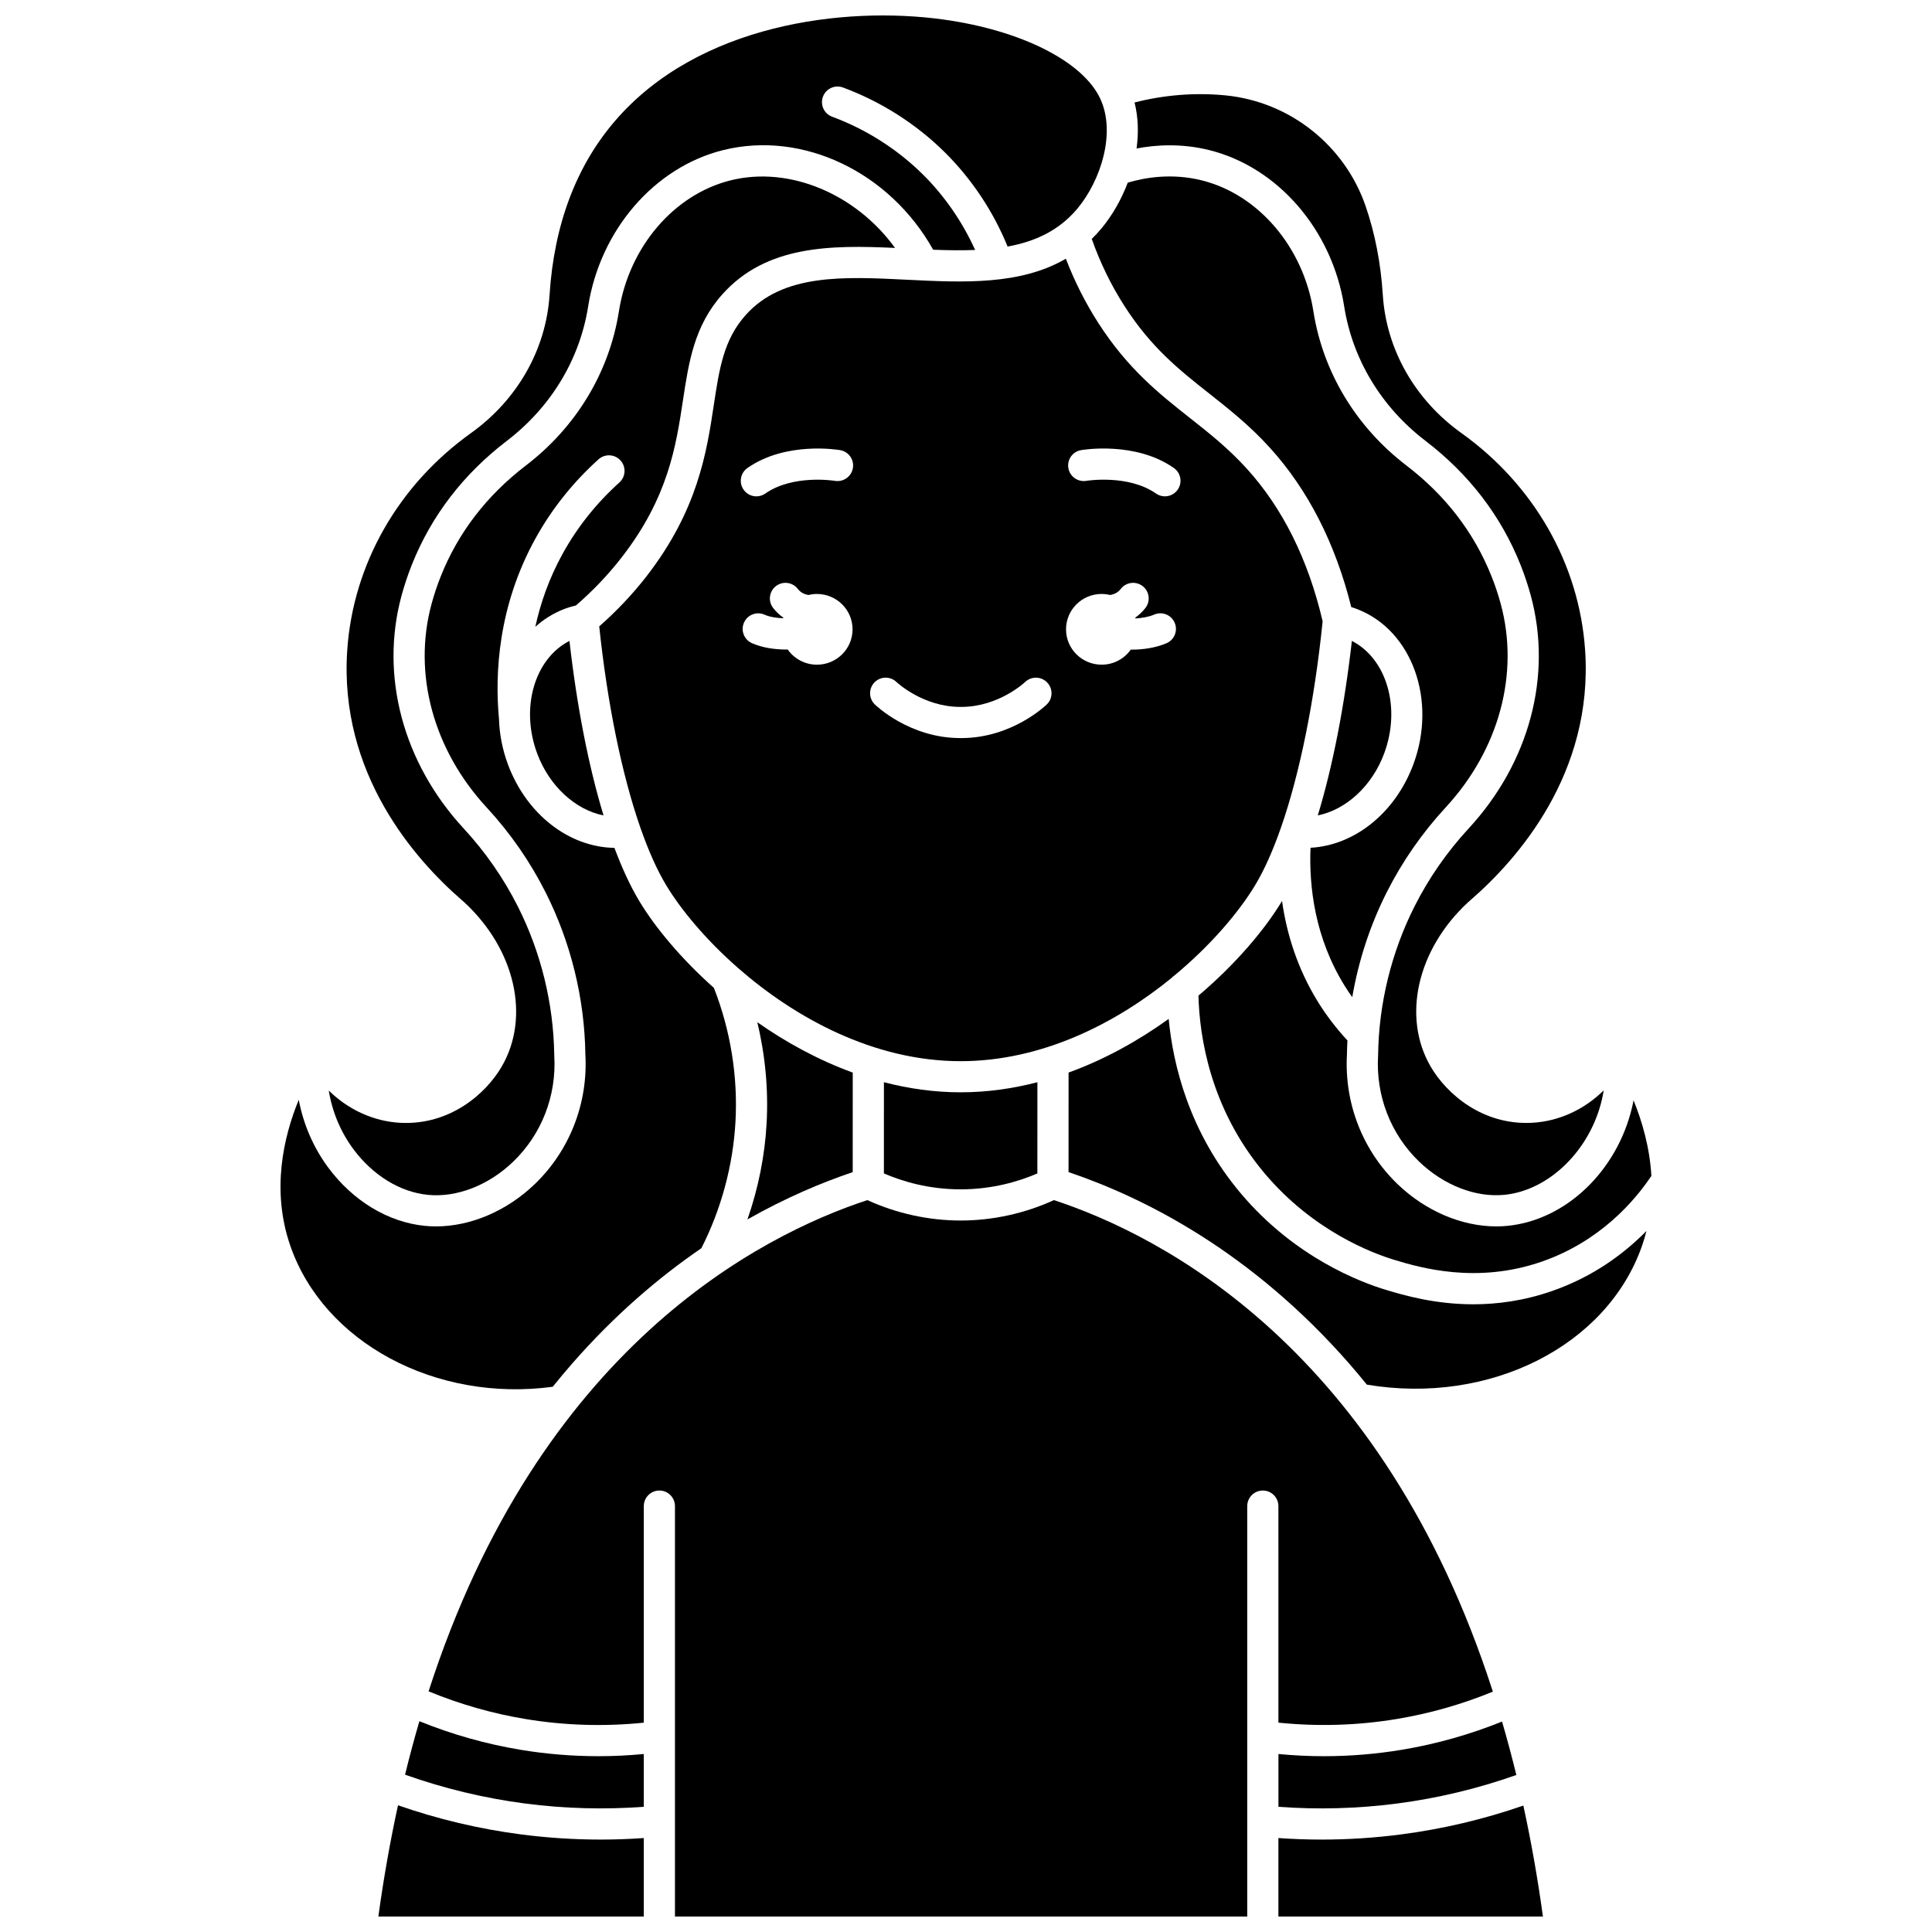 <?xml version="1.0" encoding="UTF-8"?>
<!-- Uploaded to: ICON Repo, www.iconrepo.com, Generator: ICON Repo Mixer Tools -->
<svg width="800px" height="800px" version="1.1" viewBox="144 144 512 512" xmlns="http://www.w3.org/2000/svg">
 <defs>
  <clipPath id="d">
   <path d="m257 462h283v189.9h-283z"/>
  </clipPath>
  <clipPath id="c">
   <path d="m482 622h71v29.902h-71z"/>
  </clipPath>
  <clipPath id="b">
   <path d="m231 148.09h207v312.91h-207z"/>
  </clipPath>
  <clipPath id="a">
   <path d="m244 622h71v29.902h-71z"/>
  </clipPath>
 </defs>
 <path d="m445.2 183.35c5.16-0.984 11.875-1.395 19.219 0.418 18.227 4.512 32.617 21.156 35.801 41.414 2.211 14.047 9.863 26.707 21.547 35.645 11.551 8.836 20.023 19.891 25.188 32.855 1.059 2.66 1.973 5.398 2.719 8.141 5.781 21.238-0.379 44.316-16.473 61.738-5.738 6.211-10.562 13.16-14.348 20.66-6.129 12.156-9.465 25.777-9.641 39.387 0 0.062-0.004 0.129-0.008 0.191-0.625 10.582 3.352 20.812 10.91 28.07 6.512 6.254 14.961 9.531 22.594 8.77 11.801-1.176 22.652-11.777 25.805-25.203 0.199-0.844 0.355-1.668 0.488-2.477-5.109 5.051-11.848 8.227-19.043 8.594-13.027 0.672-22.598-7.625-26.836-14.926-7.621-13.137-3.555-31.016 9.891-43.48 0.16-0.152 0.426-0.383 0.785-0.695 12.266-10.656 32.512-33.422 30.273-66.172-1.555-22.762-13.508-43.727-32.789-57.516-12.309-8.801-19.898-22.145-20.824-36.613-0.539-8.402-2.07-16.324-4.559-23.535-5.562-16.137-20.113-27.648-37.062-29.332l-0.363-0.035c-7.91-0.746-16.059-0.074-23.805 1.91 0.988 3.938 1.098 8.09 0.531 12.191z"/>
 <path d="m286.34 343.64c3.231 8.719 10.168 14.977 17.605 16.457-3.926-12.906-7.039-28.711-9.035-46.25-9.207 4.715-13.066 17.66-8.57 29.793z"/>
 <path d="m510.83 343.64c4.496-12.133 0.637-25.078-8.57-29.793-1.996 17.535-5.106 33.336-9.031 46.242 7.438-1.488 14.375-7.731 17.602-16.449z"/>
 <path d="m543.53 468.86c-0.988 0.098-1.988 0.148-2.988 0.148-9.148 0-18.727-4.051-26.145-11.176-9.281-8.914-14.176-21.453-13.441-34.418 0.016-1.227 0.066-2.453 0.129-3.68-2.875-3.113-5.465-6.461-7.676-10.008-5.652-9.066-8.449-18.422-9.656-26.961-0.027 0.047-0.055 0.098-0.086 0.145-4.496 7.438-12.141 16.531-22.066 24.945 0.281 10.918 3.125 29.988 17.527 47.086 12.879 15.285 28.527 21.188 34.656 23.02 6.441 1.922 21.527 6.422 38.91 0.344 15.398-5.383 24.535-16.09 28.941-22.684-0.438-7.527-2.445-14.422-4.723-20.02-0.109 0.57-0.23 1.145-0.367 1.727-3.988 17.023-17.57 29.992-33.016 31.531z"/>
 <path d="m342.08 467.16c10.188-5.777 19.719-9.773 27.898-12.535l0.008-26.379c-9.195-3.34-17.707-8.031-25.293-13.344 2.113 8.77 2.965 17.852 2.465 26.812-0.473 8.625-2.211 17.238-5.078 25.445z"/>
 <path d="m433.33 207.32c2.211 6.281 5.117 12.25 8.66 17.773 7.106 11.07 14.562 16.957 22.461 23.195 5.246 4.141 10.672 8.426 16.02 14.305 10.145 11.156 17.414 25.375 21.633 42.297 0.609 0.184 1.188 0.383 1.746 0.602 14.391 5.688 20.992 24.09 14.723 41.02-4.793 12.938-15.621 21.531-27.273 22.156-0.414 10.223 1.109 23.852 9.117 36.691 0.617 0.988 1.27 1.953 1.945 2.906 1.652-9.637 4.719-19.039 9.113-27.754 4.129-8.188 9.398-15.773 15.656-22.547 14.148-15.316 19.598-35.488 14.57-53.965-0.664-2.445-1.48-4.887-2.426-7.258-4.602-11.562-12.18-21.438-22.527-29.352-13.379-10.234-22.148-24.766-24.688-40.922-2.676-17.016-14.582-30.953-29.625-34.68-8.027-1.988-15.191-0.695-19.566 0.617-1.719 4.547-4.148 8.734-6.941 12.094-0.836 1.012-1.703 1.945-2.598 2.82z"/>
 <path d="m455.21 402.54c9.648-8.008 17.082-16.781 21.387-23.906 2.441-4.039 4.75-9.227 6.875-15.32 0.027-0.098 0.066-0.191 0.102-0.285 4.902-14.188 8.789-33.25 10.938-54.383-3.816-16.363-10.59-29.992-20.148-40.5-4.891-5.375-9.812-9.266-15.027-13.379-8.086-6.383-16.441-12.98-24.297-25.215-3.418-5.324-6.285-11.023-8.578-16.992-12.102 7.062-27.27 6.312-42.047 5.574-16.957-0.844-32.973-1.641-42.809 9.363-5.82 6.512-6.981 14.184-8.449 23.895-1.875 12.395-4.207 27.816-17.879 45.402-3.703 4.766-7.91 9.184-12.477 13.207 2.172 20.547 5.981 39.062 10.766 52.938 0.039 0.105 0.078 0.211 0.113 0.32 2.129 6.121 4.445 11.328 6.894 15.383 3.918 6.484 10.434 14.336 18.844 21.734 0.094 0.078 0.188 0.152 0.273 0.242 14.934 13.047 35.793 24.605 58.895 24.605 21.574 0 41.203-10.078 55.867-22.039 0.223-0.25 0.477-0.465 0.758-0.645zm-94.711-82.391c-3.207 0-6.039-1.594-7.746-4.023-0.113 0-0.223 0.008-0.336 0.008-3.16 0-6.434-0.484-9.148-1.688-2.086-0.926-3.023-3.367-2.102-5.449 0.926-2.086 3.363-3.027 5.449-2.102 1.379 0.609 3.144 0.887 4.918 0.953 0.02-0.055 0.039-0.109 0.059-0.164-1.004-0.703-1.914-1.547-2.703-2.566-1.395-1.805-1.066-4.398 0.742-5.793 1.805-1.395 4.398-1.066 5.793 0.742 0.773 1 1.77 1.438 2.844 1.613 0.715-0.172 1.457-0.273 2.227-0.273 5.211 0 9.438 4.195 9.438 9.371 0.004 5.176-4.219 9.371-9.434 9.371zm9.523-52.086c-0.387 2.242-2.531 3.746-4.766 3.367-0.188-0.027-11.113-1.766-18.441 3.363-0.719 0.504-1.547 0.746-2.363 0.746-1.305 0-2.586-0.613-3.387-1.762-1.309-1.871-0.852-4.445 1.016-5.75 10.184-7.125 23.992-4.836 24.578-4.734 2.246 0.387 3.754 2.523 3.363 4.769zm51.395 62.613c-0.375 0.367-9.316 8.922-22.637 8.922h-0.055-0.211-0.055c-13.312 0-22.254-8.555-22.629-8.922-1.633-1.59-1.668-4.207-0.078-5.84 1.59-1.629 4.195-1.668 5.828-0.09 0.141 0.133 7.059 6.59 16.887 6.59h0.039 0.227 0.039c9.887 0 16.824-6.523 16.895-6.594 1.645-1.57 4.254-1.527 5.832 0.113 1.582 1.637 1.547 4.234-0.082 5.82zm9.074-67.387c0.582-0.102 14.414-2.387 24.594 4.734 1.867 1.309 2.324 3.883 1.016 5.75-0.801 1.148-2.086 1.762-3.387 1.762-0.816 0-1.645-0.242-2.363-0.746-7.359-5.148-18.355-3.379-18.465-3.359-2.242 0.371-4.375-1.137-4.758-3.379-0.383-2.242 1.117-4.375 3.363-4.762zm13.387 52.875c-0.07 0-0.141-0.004-0.211-0.004-1.707 2.41-4.523 3.988-7.719 3.988-5.215 0-9.438-4.195-9.438-9.371s4.227-9.371 9.438-9.371c0.77 0 1.512 0.102 2.227 0.273 1.074-0.172 2.07-0.613 2.844-1.613 1.395-1.805 3.988-2.137 5.793-0.742s2.137 3.988 0.742 5.793c-0.789 1.02-1.699 1.863-2.703 2.566 0.023 0.07 0.055 0.137 0.078 0.207 1.711-0.086 3.457-0.387 4.961-1.023 2.102-0.898 4.523 0.086 5.418 2.184 0.895 2.098-0.086 4.523-2.184 5.418-2.848 1.207-6.125 1.695-9.246 1.695z"/>
 <path d="m378.25 430.8-0.008 24.172c4.894 2.113 11.879 4.215 20.32 4.215h0.02c8.445 0 15.434-2.102 20.332-4.215l0.008-24.172c-6.531 1.695-13.332 2.672-20.332 2.672-7.004 0.004-13.805-0.977-20.34-2.672z"/>
 <g clip-path="url(#d)">
  <path d="m482.8 600.52c10.449 1.066 20.965 0.754 31.309-0.961 8.75-1.449 17.316-3.887 25.516-7.258-29.332-91.02-87.812-120.89-116.32-130.26-7.723 3.531-16.223 5.41-24.719 5.41h-0.02c-8.492-0.004-16.992-1.883-24.707-5.41-28.5 9.367-86.941 39.223-116.28 130.18 8.27 3.414 16.906 5.883 25.727 7.344 10.348 1.715 20.859 2.027 31.309 0.961v-57.391c0-2.281 1.848-4.129 4.129-4.129s4.129 1.848 4.129 4.129v108.77h151.66v-108.77c0-2.281 1.848-4.129 4.129-4.129s4.129 1.848 4.129 4.129l0.004 57.391z"/>
 </g>
 <path d="m482.8 608.83v13.992c10.473 0.773 21.035 0.484 31.453-0.871 10.758-1.402 21.367-3.949 31.594-7.562-1.188-4.871-2.453-9.586-3.793-14.16-8.562 3.457-17.484 5.977-26.594 7.484-6.828 1.133-13.727 1.699-20.633 1.699-4.012-0.004-8.023-0.199-12.027-0.582z"/>
 <g clip-path="url(#c)">
  <path d="m515.31 630.14c-6.992 0.91-14.047 1.367-21.102 1.367-3.809 0-7.617-0.137-11.418-0.406v20.801h70.102c-1.418-10.348-3.168-20.129-5.191-29.406-10.496 3.641-21.367 6.207-32.391 7.644z"/>
 </g>
 <g clip-path="url(#b)">
  <path d="m250.14 441.56c-7.184-0.367-13.91-3.531-19.016-8.562 0.906 5.59 3.109 10.922 6.508 15.512 5.172 6.977 12.371 11.402 19.754 12.137 7.633 0.766 16.082-2.516 22.594-8.77 7.559-7.258 11.535-17.488 10.91-28.07-0.004-0.062-0.008-0.125-0.008-0.188-0.18-13.613-3.512-27.234-9.645-39.391-3.781-7.5-8.609-14.449-14.348-20.66-16.094-17.418-22.254-40.5-16.473-61.738 0.75-2.75 1.664-5.488 2.719-8.145 5.16-12.969 13.633-24.023 25.188-32.855 11.684-8.938 19.336-21.598 21.547-35.645 3.188-20.258 17.574-36.898 35.805-41.414 21.086-5.223 44.102 5.836 55.621 26.41 3.805 0.148 7.531 0.211 11.121 0.062-3.359-7.441-8.074-14.301-13.875-20.039-6.754-6.684-15.055-11.961-24.012-15.27-2.141-0.789-3.234-3.164-2.441-5.305 0.793-2.141 3.168-3.231 5.305-2.441 10.055 3.715 19.375 9.645 26.961 17.148 7.156 7.082 12.867 15.68 16.672 25.004 7.254-1.32 13.637-4.215 18.547-10.121 6.078-7.305 10.25-19.977 6.004-29.07-4.613-9.883-20.941-18.121-41.594-20.98-26.289-3.637-64.828 1.188-86.914 26.781-10.367 12.012-16.23 27.555-17.43 46.195-0.93 14.473-8.527 27.824-20.84 36.637-19.273 13.789-31.223 34.75-32.777 57.508-2.238 32.746 18.008 55.516 30.273 66.172 0.355 0.312 0.621 0.543 0.785 0.691 13.445 12.465 17.512 30.348 9.891 43.48-4.231 7.301-13.805 15.586-26.832 14.926z"/>
 </g>
 <path d="m534.44 489.65c-10.336 0-18.539-2.445-23.012-3.781-6.84-2.043-24.297-8.625-38.609-25.613-13.617-16.16-17.93-33.867-19.105-46.238-7.887 5.676-16.832 10.703-26.531 14.223l-0.008 26.379c20.133 6.797 48.492 21.082 74.555 50.957 1.527 1.754 3.023 3.547 4.5 5.367 32.5 5.453 63.688-10.211 72.953-36.875 0.445-1.285 0.824-2.57 1.145-3.848-5.828 5.91-13.973 12.055-24.895 15.871-7.559 2.644-14.676 3.559-20.992 3.559z"/>
 <path d="m290.48 511.51c1.621-2.012 3.266-3.992 4.949-5.922 11.332-12.996 23.102-23.035 34.441-30.797 5.273-10.379 8.398-21.945 9.039-33.531 0.664-12-1.316-24.242-5.723-35.465-8.773-7.82-15.566-16.051-19.695-22.883-2.371-3.922-4.598-8.707-6.66-14.219-12.035-0.172-23.324-8.887-28.246-22.184-1.48-3.996-2.234-8.074-2.348-12.051-0.004-0.02-0.008-0.039-0.012-0.059-1.082-11.812-0.277-29.68 9.691-47.719 4.32-7.812 9.938-14.863 16.699-20.953 1.691-1.527 4.305-1.391 5.832 0.305s1.391 4.305-0.305 5.832c-6.078 5.473-11.121 11.801-14.996 18.809-3.66 6.621-5.926 13.219-7.281 19.441 2.164-1.953 4.656-3.531 7.441-4.633 1.016-0.402 2.106-0.734 3.301-1.012 4.473-3.852 8.555-8.137 12.141-12.754 12.348-15.883 14.41-29.527 16.234-41.566 1.543-10.191 2.996-19.816 10.461-28.164 11.641-13.016 28.762-13.066 45.754-12.281-10.305-14.234-27.91-21.793-43.543-17.918-15.043 3.723-26.949 17.66-29.629 34.68-2.539 16.152-11.309 30.688-24.688 40.922-10.348 7.914-17.93 17.789-22.531 29.352-0.941 2.367-1.758 4.805-2.426 7.258-5.027 18.477 0.422 38.648 14.57 53.965 6.262 6.773 11.527 14.359 15.652 22.547 6.68 13.242 10.316 28.074 10.527 42.906 0.738 12.965-4.156 25.508-13.441 34.418-7.418 7.125-17 11.176-26.145 11.176-1.004 0-2-0.047-2.988-0.148-9.691-0.969-19.012-6.594-25.566-15.438-3.961-5.344-6.594-11.504-7.816-17.969-4.07 9.922-7.297 24.016-2.258 38.629 8.871 25.719 38.59 41.609 69.562 37.426z"/>
 <path d="m281.95 607.71c-9.184-1.523-18.18-4.07-26.809-7.57-1.34 4.578-2.609 9.297-3.797 14.168 10.297 3.656 20.98 6.231 31.812 7.641 10.418 1.359 20.977 1.645 31.453 0.871v-13.992c-4.004 0.383-8.02 0.582-12.027 0.582-6.906-0.004-13.805-0.566-20.633-1.699z"/>
 <g clip-path="url(#a)">
  <path d="m282.09 630.14c-11.098-1.445-22.047-4.039-32.613-7.723-2.027 9.301-3.785 19.109-5.207 29.484h70.34v-20.801c-3.797 0.266-7.609 0.406-11.418 0.406-7.055-0.004-14.109-0.457-21.102-1.367z"/>
 </g>
</svg>